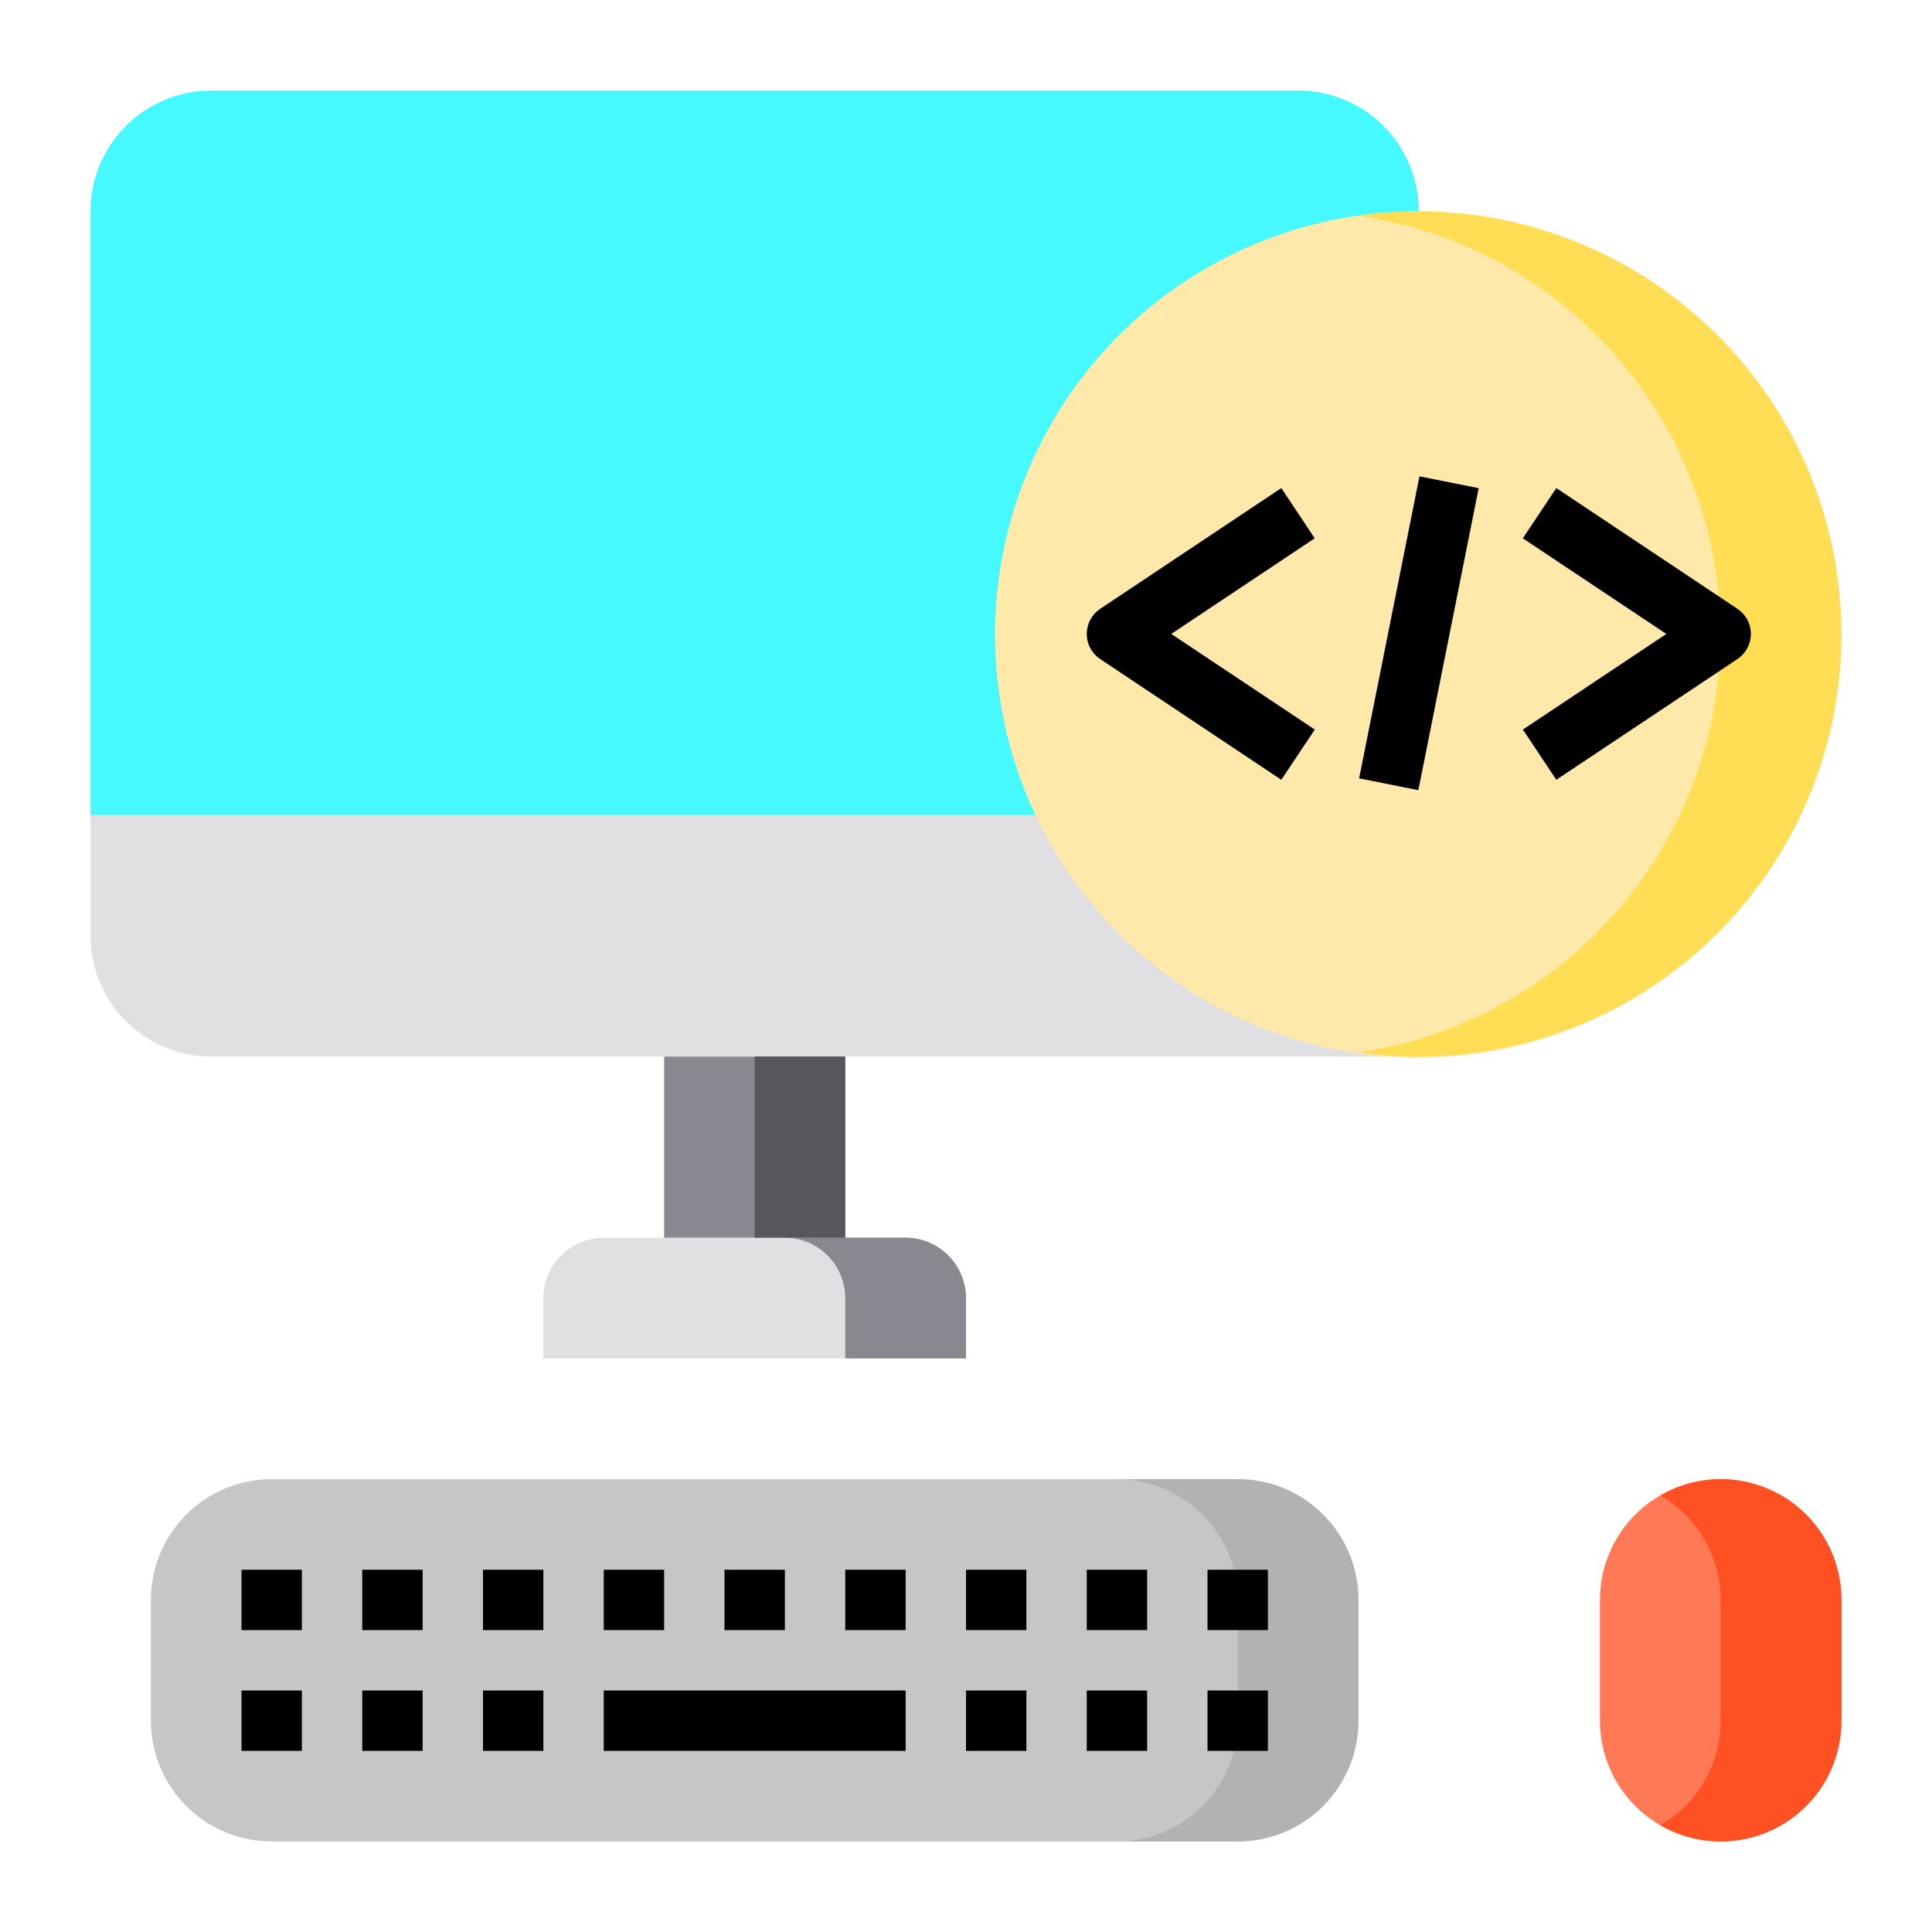 <svg width="512" height="512" viewBox="0 0 512 512" fill="none" xmlns="http://www.w3.org/2000/svg">
<path d="M24 216V248C24 256.487 27.371 264.626 33.373 270.627C39.374 276.629 47.513 280 56 280H376V216H24Z" fill="#E0E0E2"/>
<path d="M344 24H56C47.513 24 39.374 27.371 33.373 33.373C27.371 39.374 24 47.513 24 56V216H376V56C376 47.513 372.629 39.374 366.627 33.373C360.626 27.371 352.487 24 344 24Z" fill="#46F8FF"/>
<path d="M456 392C460.204 391.995 464.367 392.819 468.252 394.425C472.137 396.031 475.667 398.388 478.639 401.361C481.612 404.333 483.969 407.863 485.575 411.748C487.181 415.633 488.005 419.796 488 424V456C488 464.487 484.629 472.626 478.627 478.627C472.626 484.629 464.487 488 456 488C447.513 488 439.374 484.629 433.373 478.627C427.371 472.626 424 464.487 424 456V424C424 415.513 427.371 407.374 433.373 401.373C439.374 395.371 447.513 392 456 392V392Z" fill="#FF7956"/>
<path d="M328 392H72C54.327 392 40 406.327 40 424V456C40 473.673 54.327 488 72 488H328C345.673 488 360 473.673 360 456V424C360 406.327 345.673 392 328 392Z" fill="#C6C6C6"/>
<path d="M256 344V360H144V344C144.013 339.76 145.702 335.698 148.7 332.7C151.698 329.702 155.76 328.013 160 328H240C244.24 328.013 248.302 329.702 251.3 332.7C254.298 335.698 255.987 339.76 256 344Z" fill="#E0E0E2"/>
<path d="M176 280H224V328H176V280Z" fill="#898890"/>
<path d="M488 424V456C488.009 461.62 486.535 467.143 483.728 472.012C480.92 476.88 476.878 480.922 472.01 483.73C467.141 486.537 461.618 488.011 455.998 488.002C450.378 487.994 444.86 486.503 440 483.68C444.871 480.887 448.916 476.855 451.726 471.994C454.536 467.133 456.011 461.615 456 456V424C455.985 415.515 452.621 407.379 446.64 401.36C444.643 399.412 442.413 397.72 440 396.32C444.86 393.5 450.378 392.011 455.997 392.003C461.616 391.996 467.138 393.47 472.006 396.277C476.874 399.084 480.915 403.125 483.723 407.992C486.531 412.859 488.006 418.381 488 424V424Z" fill="#FF5023"/>
<path d="M360 424V456C360 464.487 356.629 472.626 350.627 478.627C344.626 484.629 336.487 488 328 488H296C304.487 488 312.626 484.629 318.627 478.627C324.629 472.626 328 464.487 328 456V424C328 415.513 324.629 407.374 318.627 401.373C312.626 395.371 304.487 392 296 392H328C336.487 392 344.626 395.371 350.627 401.373C356.629 407.374 360 415.513 360 424Z" fill="#B2B2B5"/>
<path d="M256 344V360H224V344C223.987 339.76 222.298 335.698 219.3 332.7C216.302 329.702 212.24 328.013 208 328H240C244.24 328.013 248.302 329.702 251.3 332.7C254.298 335.698 255.987 339.76 256 344Z" fill="#898890"/>
<path d="M200 280H224V328H200V280Z" fill="#57565C"/>
<path d="M488 168C488.036 194.804 478.472 220.734 461.04 241.094C443.607 261.455 419.459 274.898 392.969 278.99C366.48 283.082 339.401 277.551 316.637 263.4C293.874 249.249 276.931 227.414 268.878 201.848C260.825 176.283 262.194 148.679 272.737 124.036C283.281 99.393 302.302 79.341 326.354 67.513C350.406 55.684 377.9 52.86 403.854 59.554C429.809 66.247 452.508 82.014 467.84 104C480.943 122.772 487.979 145.108 488 168Z" fill="#FEE9AB"/>
<path d="M488 168C488 197.704 476.2 226.192 455.196 247.196C434.192 268.2 405.704 280 376 280C370.647 279.994 365.301 279.62 360 278.88C386.64 275.016 410.997 261.686 428.612 241.332C446.227 220.977 455.922 194.959 455.922 168.04C455.922 141.121 446.227 115.103 428.612 94.749C410.997 74.394 386.64 61.064 360 57.2C365.295 56.394 370.644 55.993 376 56C405.692 56.04 434.156 67.853 455.152 88.849C476.147 109.844 487.96 138.308 488 168V168Z" fill="#FFDE55"/>
<path d="M339.56 129.344L291.56 161.344C290.464 162.074 289.566 163.064 288.945 164.225C288.323 165.386 287.998 166.683 287.998 168C287.998 169.317 288.323 170.613 288.945 171.774C289.566 172.935 290.464 173.925 291.56 174.656L339.56 206.656L348.44 193.344L310.4 168L348.416 142.656L339.56 129.344Z" fill="black"/>
<path d="M412.44 206.656L460.44 174.656C461.536 173.925 462.434 172.935 463.055 171.774C463.677 170.613 464.002 169.317 464.002 168C464.002 166.683 463.677 165.386 463.055 164.225C462.434 163.064 461.536 162.074 460.44 161.344L412.44 129.344L403.56 142.656L441.6 168L403.584 193.344L412.44 206.656Z" fill="black"/>
<path d="M360.181 206.273L376.171 126.239L391.867 129.375L375.877 209.409L360.181 206.273Z" fill="black"/>
<path d="M160 448H240V464H160V448Z" fill="black"/>
<path d="M96 416H112V432H96V416Z" fill="black"/>
<path d="M64 416H80V432H64V416Z" fill="black"/>
<path d="M128 416H144V432H128V416Z" fill="black"/>
<path d="M96 448H112V464H96V448Z" fill="black"/>
<path d="M64 448H80V464H64V448Z" fill="black"/>
<path d="M128 448H144V464H128V448Z" fill="black"/>
<path d="M288 448H304V464H288V448Z" fill="black"/>
<path d="M256 448H272V464H256V448Z" fill="black"/>
<path d="M320 448H336V464H320V448Z" fill="black"/>
<path d="M160 416H176V432H160V416Z" fill="black"/>
<path d="M192 416H208V432H192V416Z" fill="black"/>
<path d="M224 416H240V432H224V416Z" fill="black"/>
<path d="M256 416H272V432H256V416Z" fill="black"/>
<path d="M288 416H304V432H288V416Z" fill="black"/>
<path d="M320 416H336V432H320V416Z" fill="black"/>
</svg>
